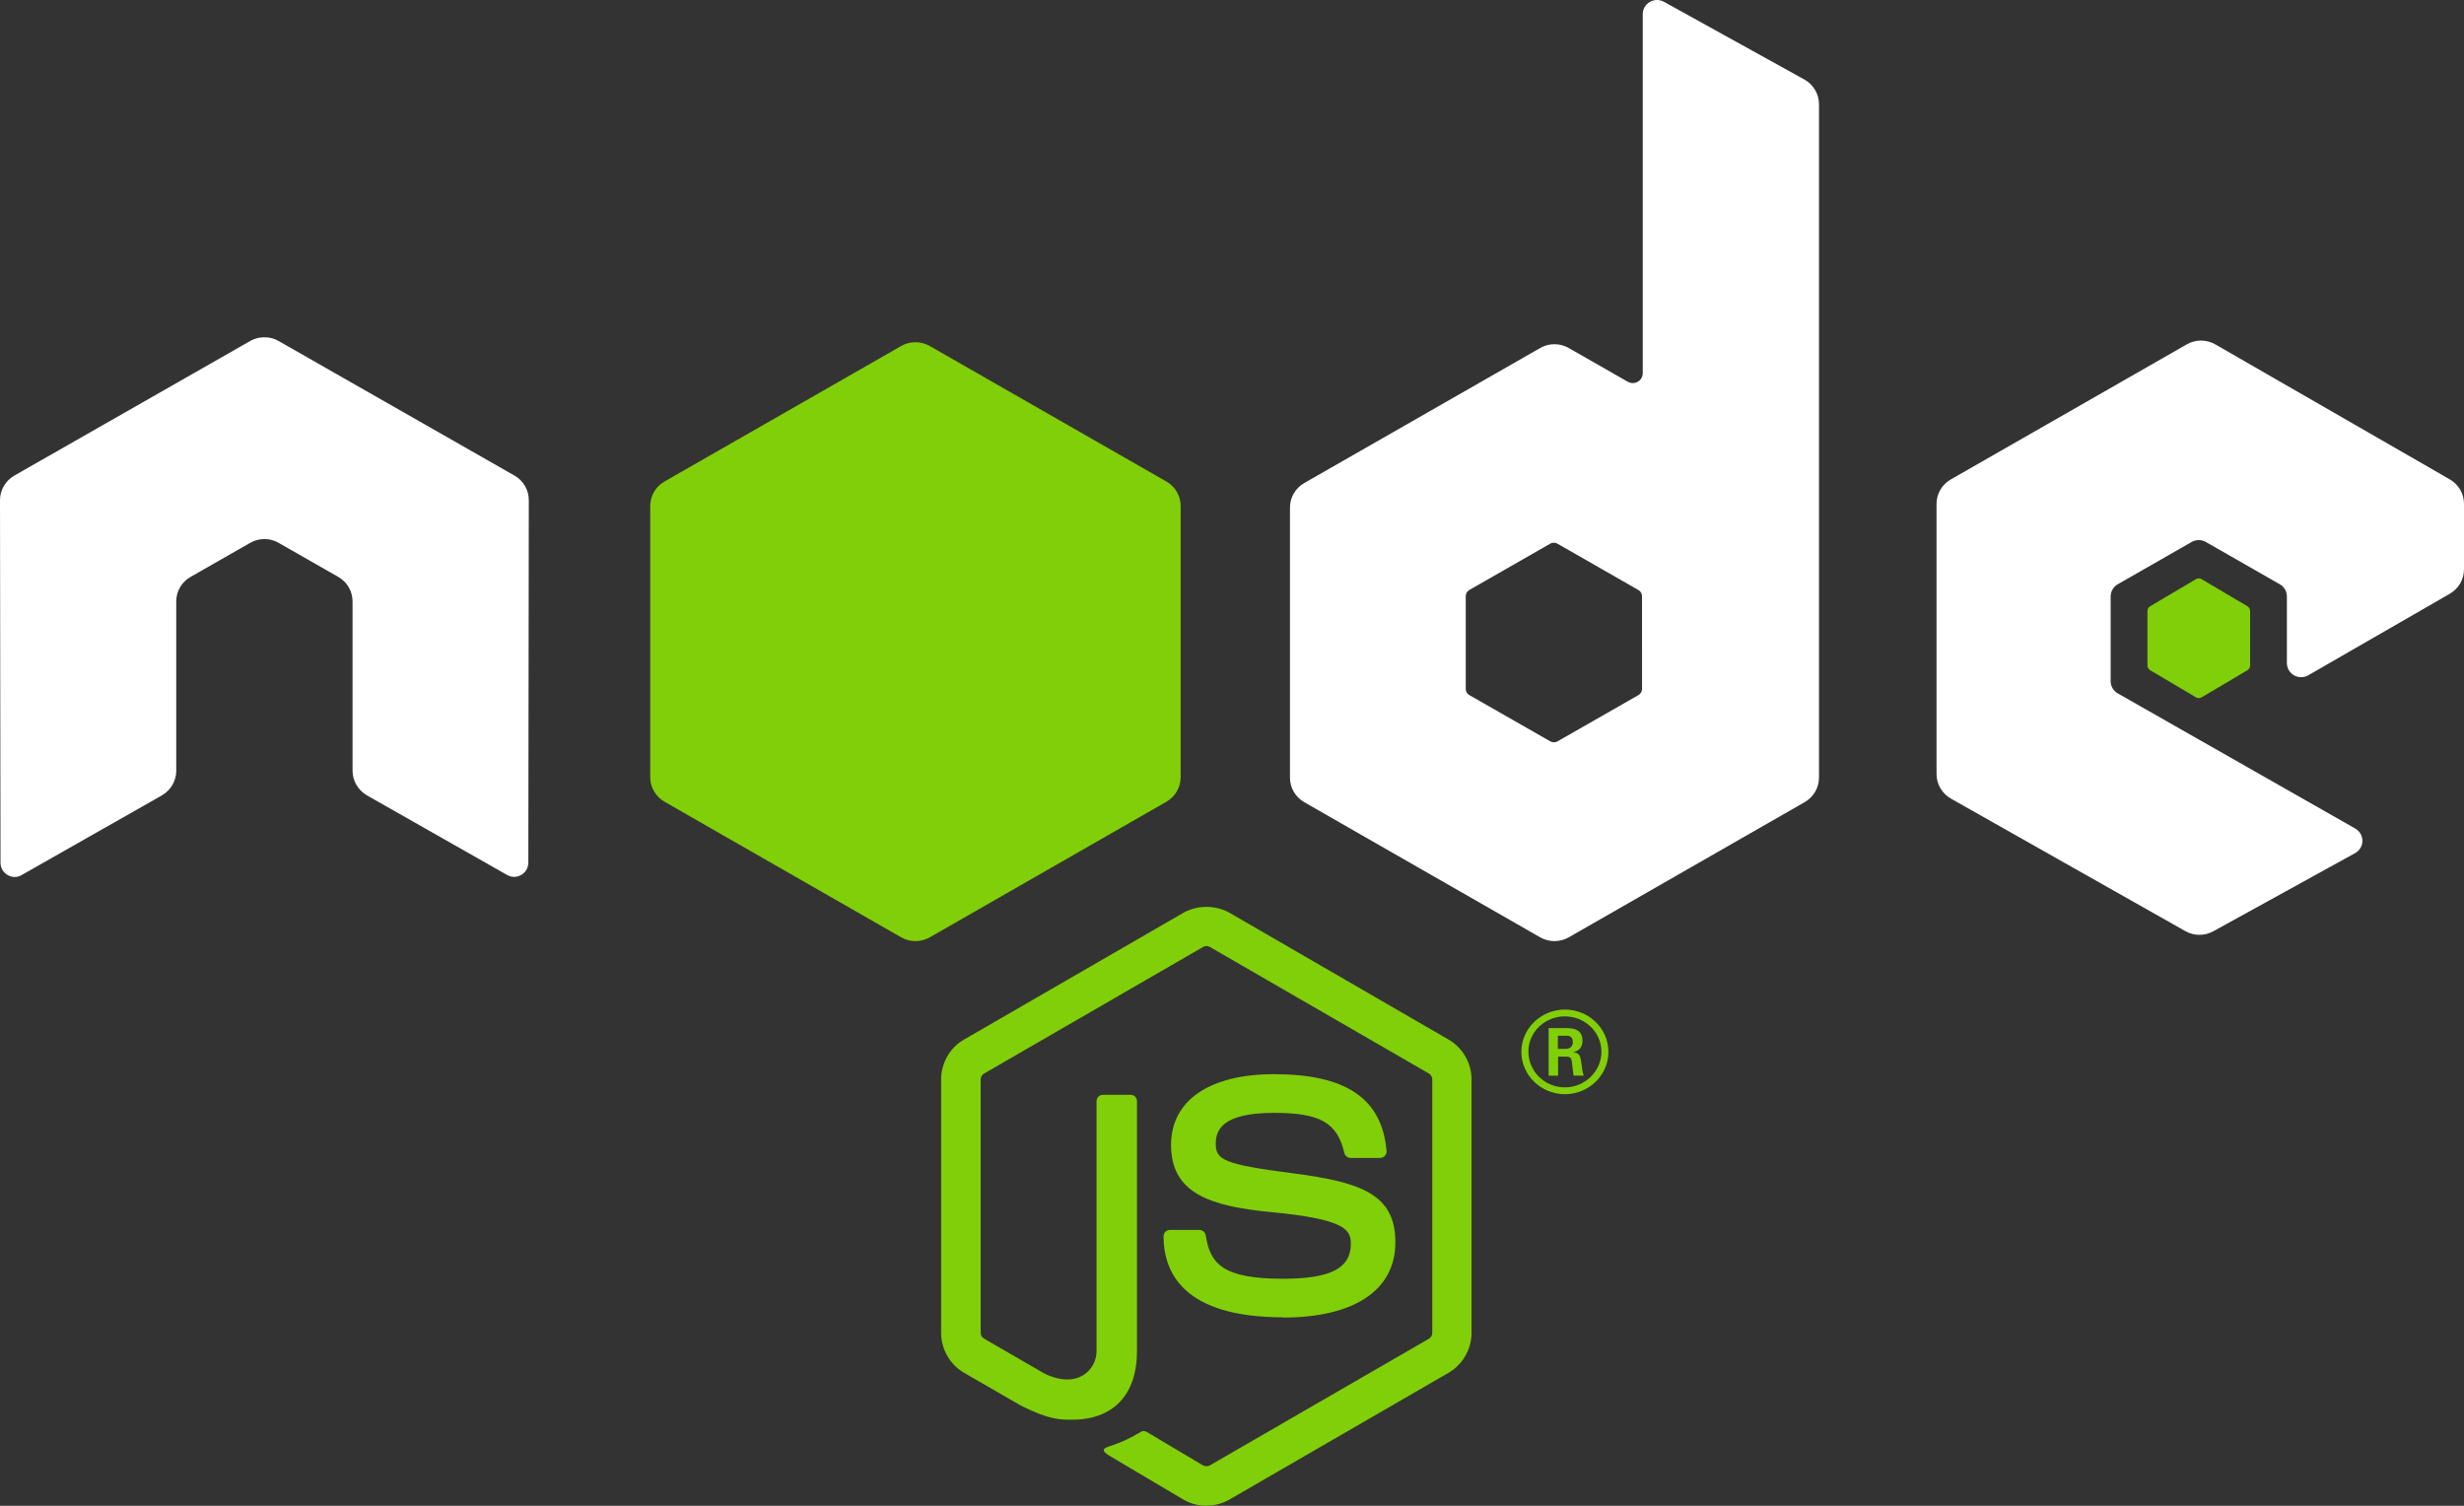 <?xml version="1.0" encoding="UTF-8"?>
<svg width="144px" height="88px" viewBox="0 0 144 88" version="1.1" xmlns="http://www.w3.org/2000/svg" xmlns:xlink="http://www.w3.org/1999/xlink">
    <rect x="0" y="0" width="144" height="88" fill="#333333" stroke="none"/>
    <!-- Generator: Sketch 43.2 (39069) - http://www.bohemiancoding.com/sketch -->
    <title>Node.js_logo</title>
    <desc>Created with Sketch.</desc>
    <defs>
        <path d="M52.666,20.221 L38.836,28.139 C38.318,28.435 38,28.982 38,29.574 L38,45.42 C38,46.012 38.318,46.558 38.836,46.855 L52.667,54.779 C53.184,55.074 53.821,55.074 54.338,54.779 L68.166,46.855 C68.682,46.558 69,46.011 69,45.42 L69,29.574 C69,28.982 68.682,28.435 68.163,28.139 L54.336,20.221 C54.077,20.074 53.788,20 53.499,20 C53.21,20 52.921,20.074 52.662,20.221" id="path-1"></path>
    </defs>
    <g id="Page-1" stroke="none" stroke-width="1" fill="none" fill-rule="evenodd">
        <g id="Services-desktop-Copy-5" transform="translate(-114, -15012)">
            <g id="Group-37" transform="translate(114, 15012)">
                <g id="Node.js_logo">
                    <path d="M70.506,88 C70.038,88 69.573,87.877 69.163,87.64 L64.888,85.106 C64.249,84.748 64.561,84.621 64.772,84.549 C65.623,84.25 65.796,84.183 66.704,83.666 C66.8,83.611 66.925,83.63 67.023,83.688 L70.307,85.64 C70.426,85.704 70.594,85.704 70.704,85.64 L83.51,78.237 C83.628,78.17 83.705,78.032 83.705,77.89 L83.705,63.091 C83.705,62.943 83.628,62.812 83.507,62.738 L70.706,55.341 C70.588,55.27 70.431,55.27 70.312,55.341 L57.514,62.738 C57.39,62.808 57.311,62.946 57.311,63.088 L57.311,77.887 C57.311,78.028 57.388,78.163 57.51,78.231 L61.017,80.26 C62.921,81.213 64.084,80.089 64.084,78.959 L64.084,64.352 C64.084,64.144 64.248,63.983 64.456,63.983 L66.078,63.983 C66.28,63.983 66.447,64.144 66.447,64.352 L66.447,78.966 C66.447,81.508 65.062,82.969 62.655,82.969 C61.914,82.969 61.331,82.969 59.702,82.167 L56.343,80.228 C55.513,79.746 55,78.847 55,77.887 L55,63.088 C55,62.125 55.513,61.226 56.343,60.751 L69.162,53.344 C69.973,52.885 71.05,52.885 71.854,53.344 L84.657,60.754 C85.484,61.232 86,62.128 86,63.091 L86,77.89 C86,78.85 85.484,79.746 84.657,80.228 L71.854,87.634 C71.444,87.871 70.979,87.993 70.505,87.993" id="Shape" fill="#81CF08" fill-rule="nonzero"></path>
                    <path d="M74.986,76.985 C69.211,76.985 68,74.408 68,72.247 C68,72.041 68.17,71.877 68.382,71.877 L70.087,71.877 C70.275,71.877 70.434,72.011 70.464,72.192 C70.721,73.88 71.488,74.732 74.98,74.732 C77.762,74.732 78.945,74.121 78.945,72.687 C78.945,71.862 78.608,71.248 74.286,70.837 C70.672,70.49 68.438,69.717 68.438,66.907 C68.438,64.318 70.685,62.777 74.448,62.777 C78.674,62.777 80.768,64.202 81.033,67.266 C81.042,67.372 81.003,67.475 80.93,67.552 C80.857,67.626 80.755,67.671 80.649,67.671 L78.935,67.671 C78.756,67.671 78.601,67.549 78.565,67.382 C78.152,65.606 77.154,65.037 74.441,65.037 C71.405,65.037 71.052,66.065 71.052,66.836 C71.052,67.77 71.468,68.043 75.565,68.57 C79.622,69.093 81.548,69.832 81.548,72.604 C81.548,75.398 79.149,77 74.967,77 L74.986,76.985 Z M91.043,61.299 L91.486,61.299 C91.849,61.299 91.919,61.052 91.919,60.908 C91.919,60.529 91.651,60.529 91.502,60.529 L91.046,60.529 L91.043,61.299 Z M90.505,60.085 L91.486,60.085 C91.823,60.085 92.484,60.085 92.484,60.818 C92.484,61.328 92.147,61.434 91.945,61.498 C92.338,61.524 92.365,61.775 92.417,62.128 C92.444,62.35 92.487,62.732 92.566,62.86 L91.962,62.86 C91.945,62.732 91.853,62.025 91.853,61.987 C91.813,61.829 91.757,61.752 91.555,61.752 L91.056,61.752 L91.056,62.863 L90.505,62.863 L90.505,60.085 Z M89.325,61.466 C89.325,62.616 90.28,63.547 91.453,63.547 C92.636,63.547 93.59,62.597 93.59,61.466 C93.59,60.313 92.622,59.398 91.449,59.398 C90.293,59.398 89.322,60.301 89.322,61.463 L89.325,61.466 Z M94,61.473 C94,62.834 92.854,63.946 91.456,63.946 C90.068,63.946 88.912,62.847 88.912,61.473 C88.912,60.073 90.095,59 91.456,59 C92.827,59 93.997,60.076 93.997,61.473 L94,61.473 Z" id="Shape" fill="#81CF08" fill-rule="nonzero"></path>
                    <path d="M30.904,29.231 C30.904,28.637 30.588,28.091 30.071,27.796 L16.283,19.929 C16.05,19.793 15.79,19.722 15.525,19.713 L15.383,19.713 C15.118,19.722 14.858,19.793 14.621,19.929 L0.834,27.796 C0.32,28.093 0,28.639 0,29.233 L0.03,50.422 C0.03,50.716 0.183,50.99 0.444,51.136 C0.698,51.291 1.017,51.291 1.271,51.136 L9.467,46.481 C9.985,46.175 10.3,45.636 10.3,45.047 L10.3,35.148 C10.3,34.557 10.616,34.012 11.132,33.718 L14.622,31.725 C14.881,31.577 15.165,31.503 15.455,31.503 C15.74,31.503 16.031,31.576 16.283,31.725 L19.771,33.717 C20.287,34.011 20.604,34.556 20.604,35.147 L20.604,45.046 C20.604,45.633 20.924,46.176 21.439,46.479 L29.631,51.131 C29.888,51.283 30.208,51.283 30.464,51.131 C30.717,50.986 30.877,50.711 30.877,50.417 L30.904,29.231 Z M95.964,40.264 C95.964,40.411 95.885,40.548 95.756,40.621 L91.02,43.328 C90.892,43.401 90.733,43.401 90.605,43.328 L85.868,40.621 C85.738,40.547 85.66,40.411 85.66,40.264 L85.66,34.842 C85.66,34.694 85.738,34.557 85.865,34.483 L90.598,31.772 C90.728,31.697 90.888,31.697 91.018,31.772 L95.754,34.483 C95.885,34.557 95.963,34.694 95.963,34.842 L95.964,40.264 Z M97.244,0.105 C96.985,-0.038 96.671,-0.034 96.416,0.113 C96.162,0.262 96.005,0.533 96.005,0.827 L96.005,21.81 C96.005,22.016 95.894,22.207 95.714,22.31 C95.535,22.413 95.312,22.413 95.131,22.31 L91.677,20.337 C91.163,20.042 90.53,20.042 90.013,20.337 L76.221,28.231 C75.706,28.525 75.388,29.071 75.388,29.658 L75.388,45.45 C75.388,46.041 75.706,46.583 76.221,46.88 L90.013,54.78 C90.528,55.073 91.162,55.073 91.679,54.78 L105.471,46.877 C105.986,46.58 106.305,46.038 106.305,45.447 L106.305,6.089 C106.305,5.49 105.976,4.939 105.448,4.646 L97.244,0.105 Z M143.172,34.699 C143.685,34.404 144,33.859 144,33.271 L144,29.444 C144,28.855 143.684,28.312 143.171,28.016 L129.467,20.126 C128.949,19.829 128.314,19.829 127.797,20.126 L114.008,28.019 C113.49,28.316 113.174,28.858 113.174,29.449 L113.174,45.235 C113.174,45.829 113.497,46.377 114.014,46.671 L127.715,54.416 C128.22,54.703 128.838,54.706 129.349,54.425 L137.637,49.857 C137.897,49.712 138.064,49.438 138.064,49.141 C138.064,48.844 137.904,48.566 137.644,48.421 L123.77,40.525 C123.51,40.379 123.35,40.105 123.35,39.811 L123.35,34.859 C123.35,34.564 123.506,34.291 123.767,34.144 L128.083,31.674 C128.34,31.526 128.656,31.526 128.913,31.674 L133.233,34.144 C133.49,34.289 133.649,34.564 133.649,34.857 L133.649,38.751 C133.649,39.044 133.809,39.319 134.066,39.467 C134.323,39.612 134.642,39.612 134.899,39.464 L143.172,34.699 Z" id="Shape" fill="#FFFFFF"></path>
                    <path d="M128.34,33.845 C128.438,33.785 128.562,33.785 128.662,33.845 L131.339,35.428 C131.439,35.487 131.5,35.597 131.5,35.715 L131.5,38.885 C131.5,39.003 131.439,39.112 131.339,39.172 L128.662,40.755 C128.562,40.815 128.438,40.815 128.34,40.755 L125.665,39.172 C125.563,39.112 125.5,39.003 125.5,38.885 L125.5,35.715 C125.5,35.597 125.559,35.487 125.661,35.428 L128.34,33.845 Z" id="Shape" fill="#81CF08"></path>
                    <mask id="mask-2" fill="white">
                        <use xlink:href="#path-1"></use>
                    </mask>
                    <use id="Shape" fill="#81CF08" xlink:href="#path-1"></use>
                </g>
            </g>
        </g>
    </g>
</svg>